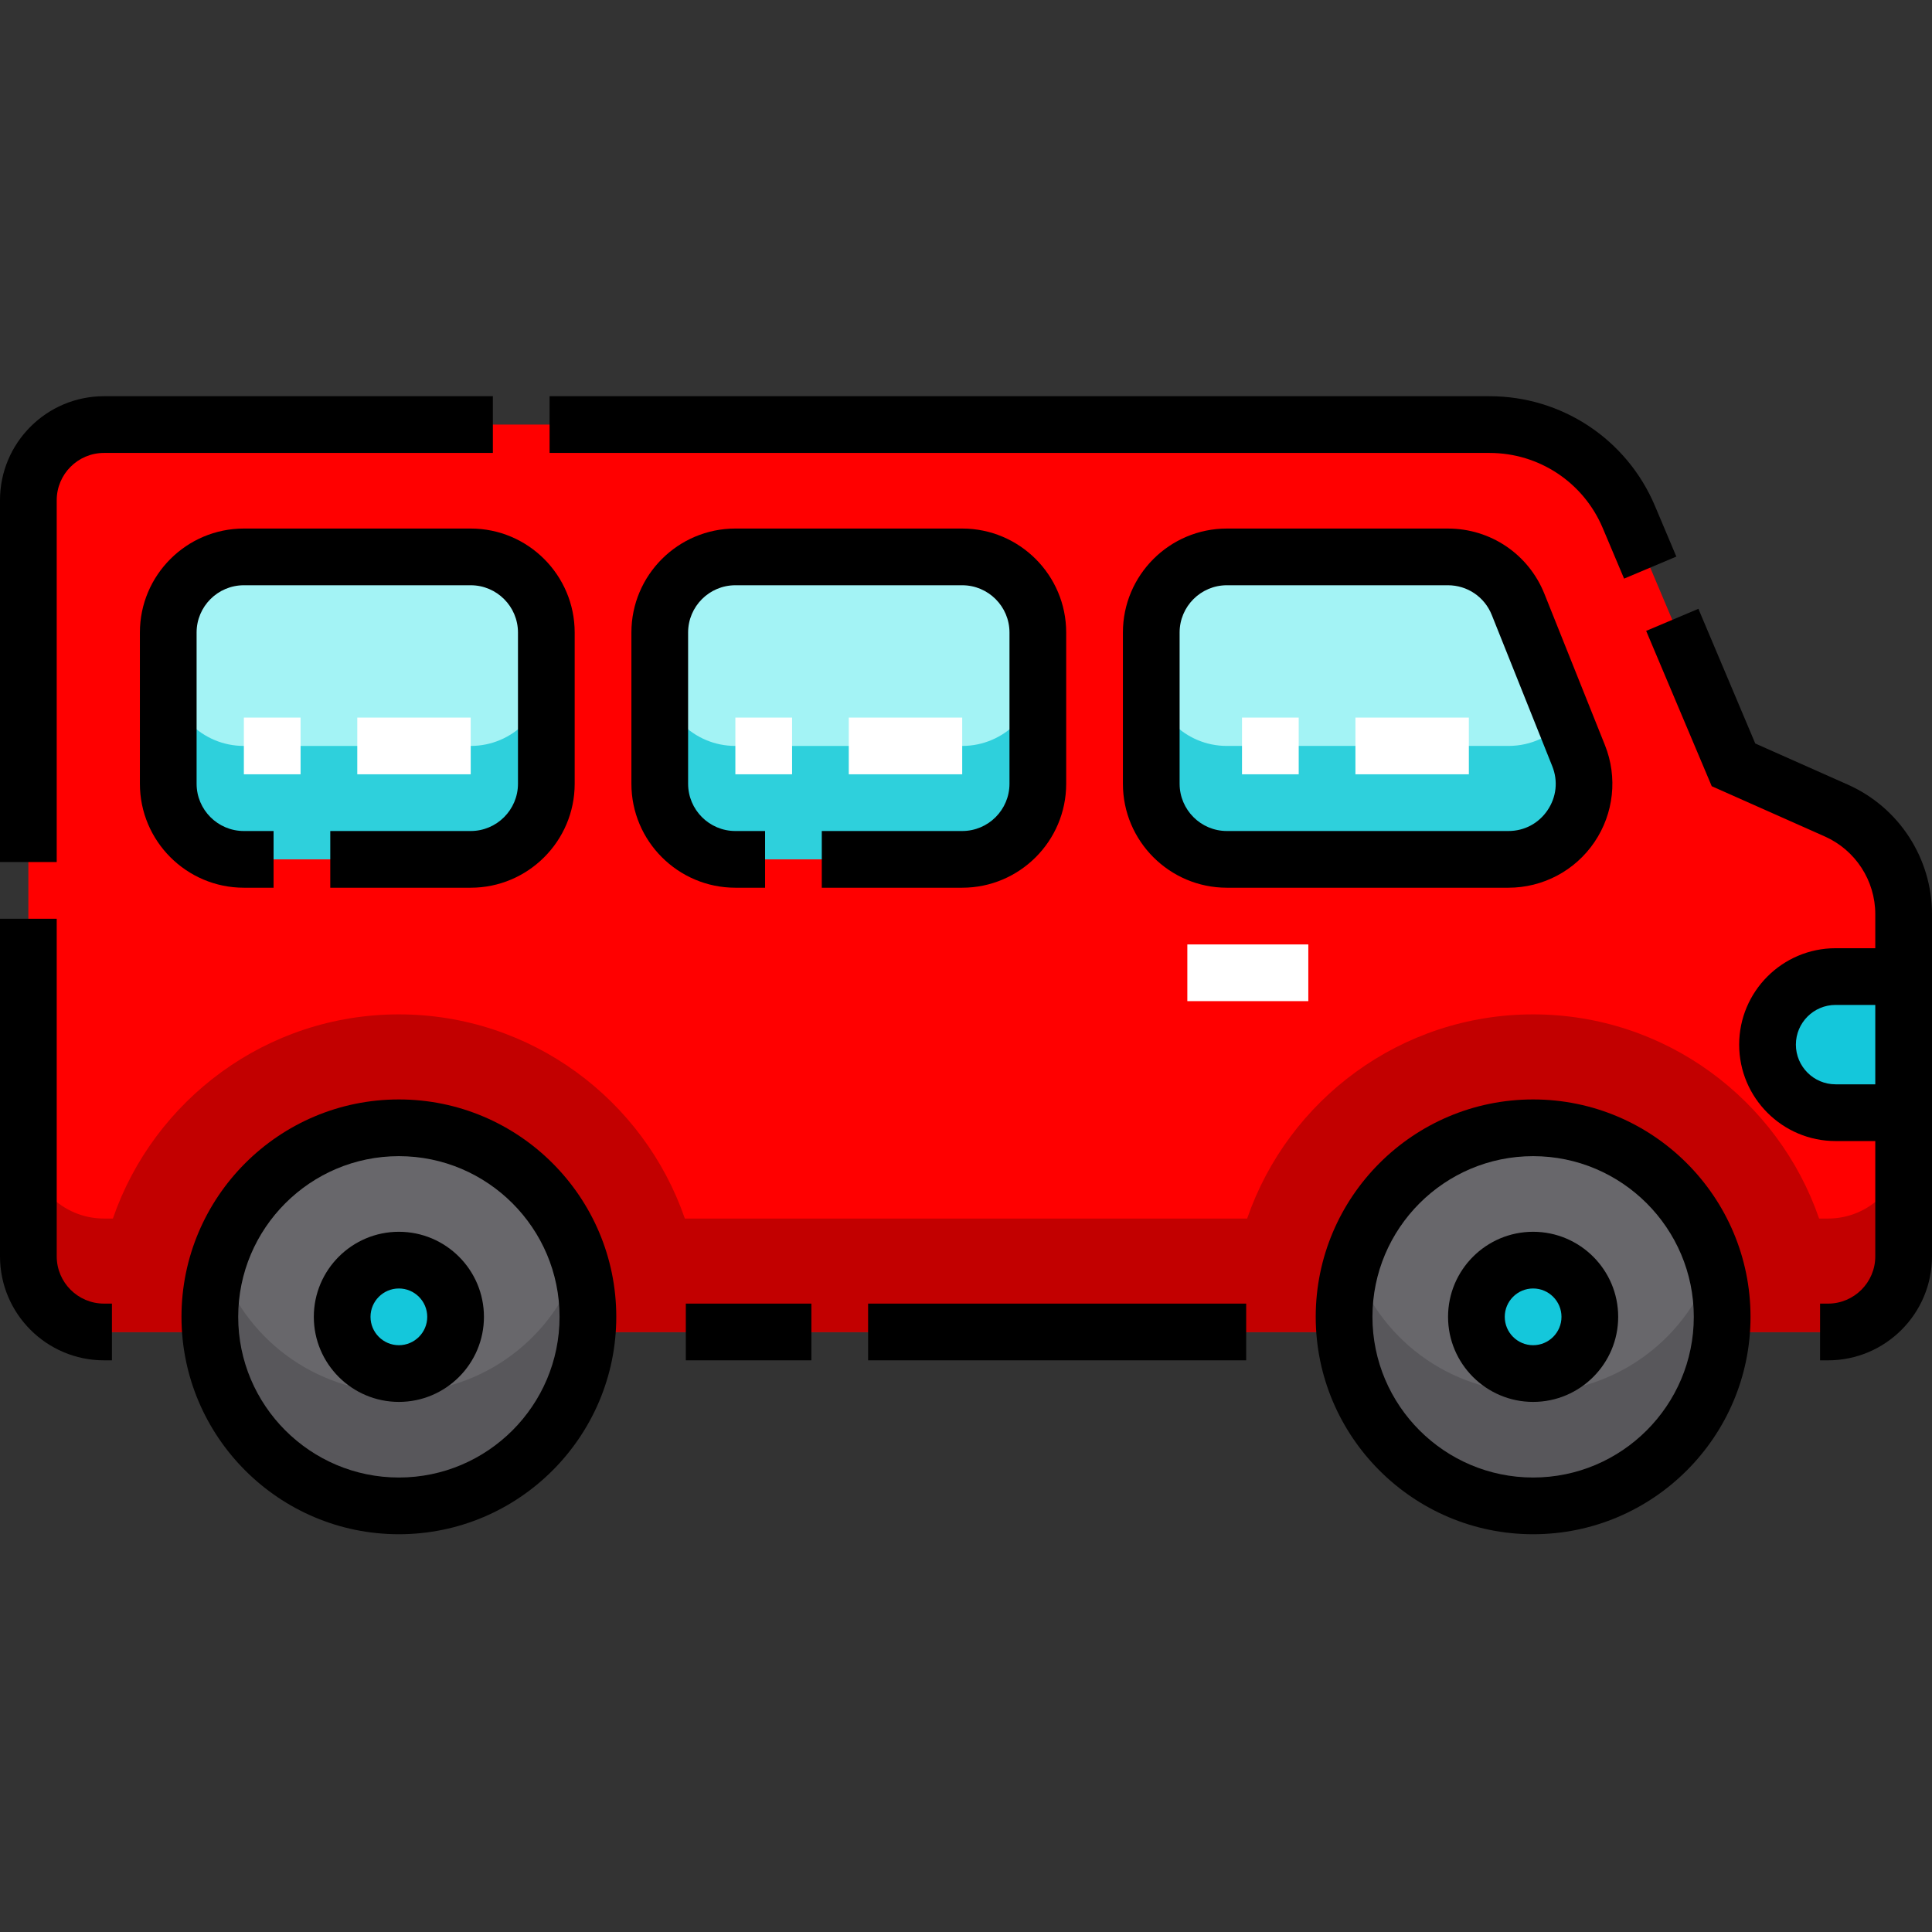 <?xml version="1.0" encoding="UTF-8"?> <svg xmlns="http://www.w3.org/2000/svg" viewBox="0 -105 512 512"><rect x="0" y="-105" width="512" height="512" fill="#333333" stroke="none"/><path d="m484.445 247.984h-456.891c-11.07 0-20.039-8.973-20.039-20.039v-200.391c0-11.07 8.969-20.039 20.039-20.039h367.188c16.109 0 30.656 9.645 36.922 24.488l27.734 65.688 27.234 12.105c10.855 4.824 17.852 15.59 17.852 27.469v90.68c0 11.066-8.969 20.039-20.039 20.039zm0 0" fill="#faef93" style="fill: rgb(255, 0, 0);"></path><path d="m484.445 217.926h-2.363c-10.84-31.445-40.707-54.105-75.789-54.105-35.078 0-64.945 22.66-75.785 54.105h-149.016c-10.836-31.445-40.707-54.105-75.785-54.105-35.082 0-64.949 22.66-75.789 54.105h-2.363c-11.07 0-20.039-8.973-20.039-20.039v30.059c0 11.066 8.969 20.039 20.039 20.039h456.891c11.07 0 20.039-8.973 20.039-20.039v-30.059c0 11.066-8.969 20.039-20.039 20.039zm0 0" fill="#f6e23d" style="fill: rgb(194, 0, 0);"></path><path d="m399.738 122.738h-74.602c-11.07 0-20.039-8.969-20.039-20.039v-40.078c0-11.066 8.969-20.039 20.039-20.039h58.57c8.195 0 15.562 4.988 18.609 12.598l16.031 40.078c5.266 13.164-4.43 27.48-18.609 27.48zm0 0" fill="#a4d7f5" style="fill: rgb(163, 243, 245);"></path><path d="m194.879 42.582h60.117c11.07 0 20.043 8.973 20.043 20.039v40.078c0 11.07-8.973 20.039-20.043 20.039h-60.117c-11.066 0-20.039-8.969-20.039-20.039v-40.078c0-11.066 8.973-20.039 20.039-20.039zm0 0" fill="#a4d7f5" style="fill: rgb(163, 243, 245);"></path><path d="m64.625 42.582h60.117c11.07 0 20.039 8.973 20.039 20.039v40.078c0 11.07-8.969 20.039-20.039 20.039h-60.117c-11.066 0-20.039-8.969-20.039-20.039v-40.078c0-11.066 8.973-20.039 20.039-20.039zm0 0" fill="#a4d7f5" style="fill: rgb(163, 243, 245);"></path><path d="m155.805 243.977c0 27.668-22.43 50.098-50.098 50.098s-50.098-22.43-50.098-50.098c0-27.668 22.43-50.098 50.098-50.098s50.098 22.43 50.098 50.098zm0 0" fill="#68676b"></path><path d="m105.707 259.008c-8.289 0-15.031-6.742-15.031-15.031 0-8.289 6.742-15.031 15.031-15.031 8.285 0 15.027 6.742 15.027 15.031 0 8.289-6.742 15.031-15.027 15.031zm0 0" fill="#d7e9eb" style="fill: rgb(20, 199, 219);"></path><path d="m456.391 243.977c0 27.668-22.43 50.098-50.098 50.098s-50.098-22.43-50.098-50.098c0-27.668 22.43-50.098 50.098-50.098s50.098 22.43 50.098 50.098zm0 0" fill="#68676b"></path><path d="m406.293 259.008c-8.285 0-15.027-6.742-15.027-15.031 0-8.289 6.742-15.031 15.027-15.031 8.289 0 15.031 6.742 15.031 15.031 0 8.289-6.742 15.031-15.031 15.031zm0 0" fill="#d7e9eb" style="fill: rgb(20, 199, 219);"></path><path d="m105.707 264.016c-22.434 0-41.418-14.742-47.801-35.07-1.492 4.746-2.297 9.793-2.297 15.031 0 27.668 22.43 50.098 50.098 50.098s50.098-22.43 50.098-50.098c0-5.238-.809-10.285-2.297-15.031-6.383 20.328-25.371 35.07-47.801 35.07zm0 0" fill="#58575b"></path><path d="m406.293 264.016c-22.43 0-41.418-14.742-47.801-35.07-1.492 4.746-2.297 9.793-2.297 15.031 0 27.668 22.43 50.098 50.098 50.098s50.098-22.43 50.098-50.098c0-5.238-.805-10.285-2.297-15.031-6.383 20.328-25.367 35.07-47.801 35.07zm0 0" fill="#58575b"></path><path d="m414.652 86.023c-3.605 4.031-8.844 6.656-14.91 6.656h-74.605c-11.07 0-20.039-8.969-20.039-20.039v30.059c0 11.07 8.969 20.039 20.039 20.039h74.602c14.18 0 23.871-14.316 18.605-27.48zm0 0" fill="#83c8f1" style="fill: rgb(46, 208, 220);"></path><path d="m254.996 92.68h-60.117c-11.066 0-20.039-8.969-20.039-20.039v30.059c0 11.07 8.973 20.039 20.039 20.039h60.117c11.07 0 20.043-8.969 20.043-20.039v-30.059c0 11.07-8.973 20.039-20.043 20.039zm0 0" fill="#83c8f1" style="fill: rgb(46, 208, 220);"></path><path d="m124.742 92.68h-60.117c-11.066 0-20.039-8.969-20.039-20.039v30.059c0 11.07 8.973 20.039 20.039 20.039h60.117c11.07 0 20.039-8.969 20.039-20.039v-30.059c0 11.07-8.969 20.039-20.039 20.039zm0 0" fill="#83c8f1" style="fill: rgb(46, 208, 220);"></path><path d="m504.484 189.871h-18.035c-9.961 0-18.035-8.074-18.035-18.035 0-9.961 8.074-18.035 18.035-18.035h18.035zm0 0" fill="#d7e9eb" style="fill: rgb(20, 199, 219);"></path><path d="m105.707 186.363c-31.77 0-57.613 25.844-57.613 57.613 0 31.77 25.844 57.613 57.613 57.613 31.766 0 57.613-25.844 57.613-57.613 0-31.77-25.848-57.613-57.613-57.613zm0 100.195c-23.48 0-42.582-19.102-42.582-42.582 0-23.48 19.102-42.582 42.582-42.582s42.582 19.102 42.582 42.582c0 23.48-19.102 42.582-42.582 42.582zm0 0" fill="#000000"></path><path d="m105.707 221.434c-12.43 0-22.543 10.113-22.543 22.543 0 12.43 10.113 22.543 22.543 22.543 12.43 0 22.543-10.113 22.543-22.543 0-12.43-10.113-22.543-22.543-22.543zm0 30.059c-4.145 0-7.516-3.371-7.516-7.516 0-4.145 3.371-7.516 7.516-7.516s7.516 3.371 7.516 7.516c0 4.145-3.371 7.516-7.516 7.516zm0 0" fill="#000000"></path><path d="m406.293 186.363c-31.766 0-57.613 25.844-57.613 57.613 0 31.77 25.848 57.613 57.613 57.613 31.77 0 57.613-25.844 57.613-57.613 0-31.77-25.844-57.613-57.613-57.613zm0 100.195c-23.48 0-42.582-19.102-42.582-42.582 0-23.48 19.102-42.582 42.582-42.582s42.582 19.102 42.582 42.582c0 23.48-19.102 42.582-42.582 42.582zm0 0" fill="#000000"></path><path d="m406.293 221.434c-12.43 0-22.543 10.113-22.543 22.543 0 12.43 10.113 22.543 22.543 22.543 12.43 0 22.543-10.113 22.543-22.543 0-12.43-10.113-22.543-22.543-22.543zm0 30.059c-4.145 0-7.516-3.371-7.516-7.516 0-4.145 3.371-7.516 7.516-7.516s7.516 3.371 7.516 7.516c0 4.145-3.371 7.516-7.516 7.516zm0 0" fill="#000000"></path><path d="m383.707 35.07h-58.57c-15.195 0-27.555 12.359-27.555 27.551v40.078c0 15.195 12.359 27.555 27.555 27.555h74.602c9.156 0 17.688-4.523 22.816-12.105 5.133-7.582 6.168-17.18 2.77-25.68l-16.031-40.078c-4.211-10.523-14.254-17.32-25.586-17.32zm26.406 74.652c-2.367 3.496-6.148 5.504-10.375 5.504h-74.602c-6.906 0-12.527-5.621-12.527-12.527v-40.078c0-6.906 5.621-12.523 12.527-12.523h58.57c5.152 0 9.719 3.09 11.629 7.875l16.031 40.078c1.57 3.918 1.113 8.172-1.254 11.672zm0 0" fill="#000000"></path><path d="m254.996 115.227h-37.215v15.027h37.215c15.195 0 27.555-12.359 27.555-27.555v-40.078c0-15.191-12.359-27.551-27.555-27.551h-60.117c-15.191 0-27.551 12.359-27.551 27.551v40.078c0 15.195 12.359 27.555 27.551 27.555h7.875v-15.027h-7.875c-6.906 0-12.523-5.621-12.523-12.527v-40.078c0-6.906 5.617-12.523 12.523-12.523h60.117c6.91 0 12.527 5.617 12.527 12.523v40.078c0 6.906-5.617 12.527-12.527 12.527zm0 0" fill="#000000"></path><path d="m72.5 130.254v-15.027h-7.875c-6.906 0-12.523-5.621-12.523-12.527v-40.078c0-6.906 5.617-12.523 12.523-12.523h60.117c6.906 0 12.527 5.617 12.527 12.523v40.078c0 6.906-5.621 12.527-12.527 12.527h-37.215v15.027h37.215c15.195 0 27.555-12.359 27.555-27.555v-40.078c0-15.191-12.359-27.551-27.555-27.551h-60.117c-15.191 0-27.551 12.359-27.551 27.551v40.078c0 15.195 12.359 27.555 27.551 27.555zm0 0" fill="#000000"></path><path d="m15.031 27.555c0-6.906 5.617-12.523 12.523-12.523h103.059v-15.031h-103.059c-15.195 0-27.555 12.359-27.555 27.555v95.898h15.031zm0 0" fill="#000000"></path><path d="m489.684 102.93-24.52-10.898-15.07-35.691-13.844 5.848 17.379 41.164 29.953 13.312c8.133 3.613 13.387 11.699 13.387 20.602v9.02h-10.52c-14.086 0-25.551 11.461-25.551 25.551 0 14.09 11.465 25.551 25.551 25.551h10.52v30.559c0 6.906-5.617 12.523-12.523 12.523h-2.109v15.031h2.109c15.195 0 27.555-12.359 27.555-27.555v-90.68c0-14.836-8.758-28.312-22.316-34.336zm7.285 79.426h-10.52c-5.801 0-10.52-4.719-10.52-10.52 0-5.801 4.719-10.52 10.52-10.52h10.52zm0 0" fill="#000000"></path><path d="m424.738 34.926 5.664 13.414 13.844-5.844-5.66-13.414c-7.457-17.668-24.668-29.082-43.844-29.082h-249.098v15.031h249.098c13.117 0 24.895 7.809 29.996 19.895zm0 0" fill="#000000"></path><path d="m15.031 227.945v-89.465h-15.031v89.465c0 15.195 12.359 27.555 27.555 27.555h2.109v-15.031h-2.109c-6.906 0-12.523-5.617-12.523-12.523zm0 0" fill="#000000"></path><path d="m181.75 240.469h33.277v15.031h-33.277zm0 0" fill="#000000"></path><path d="m230.055 240.469h100.195v15.031h-100.195zm0 0" fill="#000000"></path><g fill="#fff"><path d="m389.262 100.195h-30.059v-15.027h30.059zm-45.09 0h-15.027v-15.027h15.027zm0 0" fill="#fff"></path><path d="m314.656 145.285h32.062v15.027h-32.062zm0 0" fill="#fff"></path><path d="m254.996 100.195h-30.059v-15.027h30.059zm-45.086 0h-15.031v-15.027h15.031zm0 0" fill="#fff"></path><path d="m124.742 100.195h-30.059v-15.027h30.059zm-45.086 0h-15.031v-15.027h15.031zm0 0" fill="#fff"></path></g></svg> 